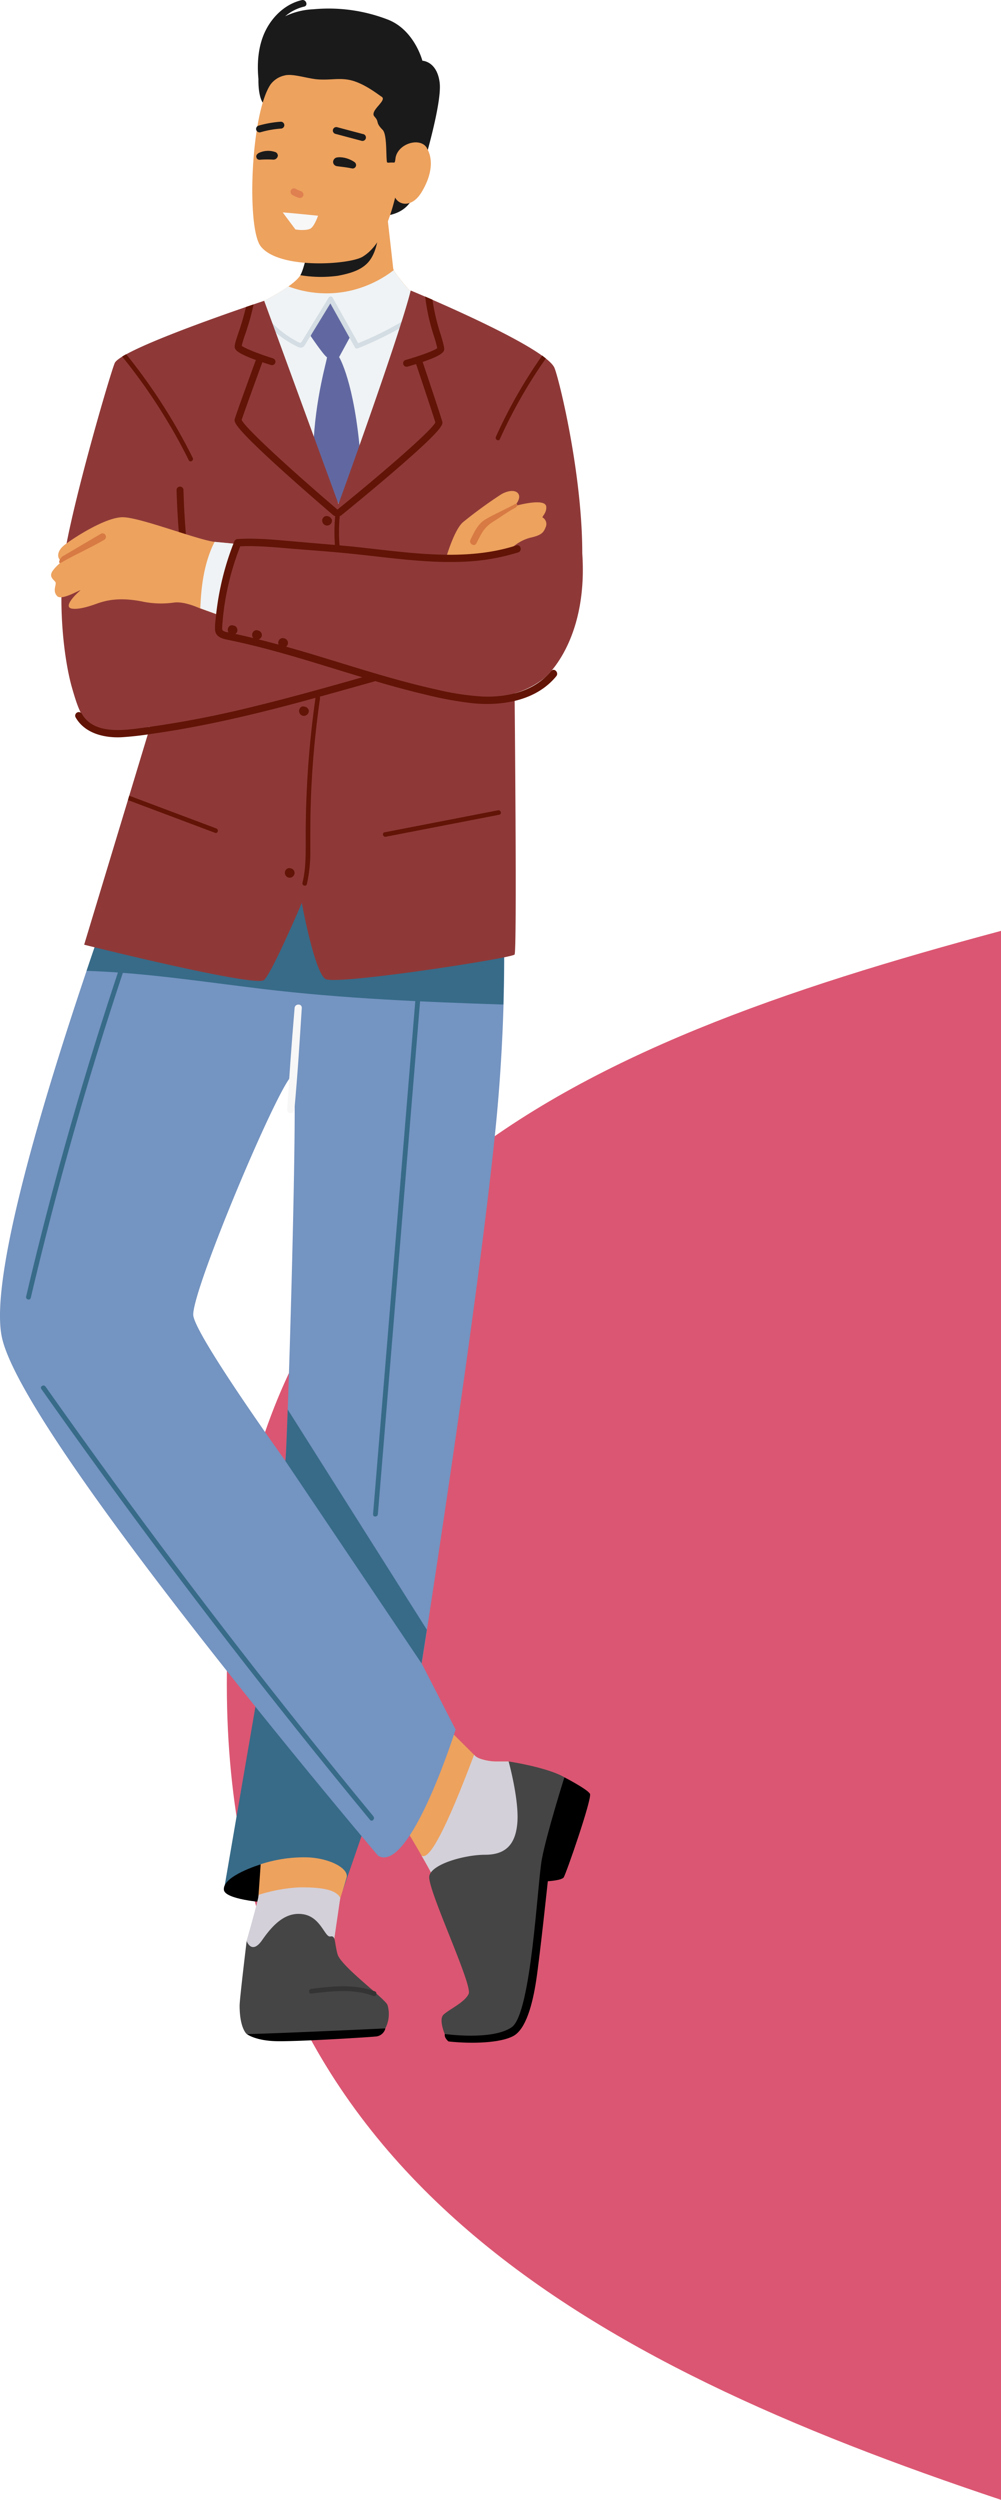 <?xml version="1.0" encoding="UTF-8"?> <svg xmlns="http://www.w3.org/2000/svg" xmlns:xlink="http://www.w3.org/1999/xlink" viewBox="0 0 352.09 878.76"><defs><clipPath id="clip-path"><rect width="207.56" height="718.06" style="fill: none"></rect></clipPath></defs><title>illustration-cgm06-9</title><g id="Calque_2" data-name="Calque 2"><g id="Calque_1-2" data-name="Calque 1"><path d="M352.09,327.23V878.76C207.17,830.35,82,763.71,79.81,596.47,77.53,420.93,200.58,367.8,352.09,327.23Z" style="fill: #db5672"></path><g id="Groupe_9838" data-name="Groupe 9838"><g style="clip-path: url(#clip-path)"><g id="Groupe_9837" data-name="Groupe 9837"><path id="Tracé_11311" data-name="Tracé 11311" d="M138.3,94.33c-.15-1.65-3.06-26.92-3.06-26.92l-23-1.54s-4,27.2-6.72,31.1-12.62,8.77-12.62,8.77l-1,6S118,180.18,120.13,178s25.37-74.33,25.37-74.33-7.05-7.65-7.2-9.31" style="fill: #eda25e"></path><path id="Tracé_11312" data-name="Tracé 11312" d="M118.91,96.93c3.6-.71,7.58-1.66,10.25-4.36,2.17-2.2,3.14-5.35,3.69-8.3,1-5.58.58-11.32,1.24-16.93l-21.85-1.47s-3.89,26.31-6.59,30.87a44.33,44.33,0,0,0,13.26.19" style="fill: #1a1a1a"></path><path id="Tracé_11313" data-name="Tracé 11313" d="M124,102a38.09,38.09,0,0,1-22.55-1.31,69.85,69.85,0,0,1-8.51,5l-1,6S118,180.19,120.13,178s25.37-74.33,25.37-74.33-5.83-6.33-7-8.71A39.69,39.69,0,0,1,124,102" style="fill: #eff3f5"></path><path id="Tracé_11314" data-name="Tracé 11314" d="M119.25,125.58l4.29-7.9s-6-12.72-7.29-12.58-7,13-7,13,4.67,6.9,5.75,7.47c.3.16-4.23,14.35-4.81,32.11,5,11.85,9.18,21.12,10,20.28.32-.35,5.41-14.28,6.6-17.51-2.11-26.17-7.48-34.88-7.48-34.88" style="fill: #6168a1"></path><path id="Tracé_11315" data-name="Tracé 11315" d="M126,120.64l-9-16a.81.81,0,0,0-1.12-.28.83.83,0,0,0-.28.28l-8.92,14.57c-.17.28-.33.59-.52.85s-.26.49-.69.43a6.57,6.57,0,0,1-1.73-.88A33.16,33.16,0,0,1,95,112.72c-.7-.77-1.84.38-1.14,1.15a36.14,36.14,0,0,0,6.25,5.4,34.57,34.57,0,0,0,3.7,2.19c.94.47,2.1,1.19,3,.34a7,7,0,0,0,1.1-1.64l1.26-2,2.52-4.11,4.51-7.38,8.64,15.45a.81.81,0,0,0,.91.37A118.21,118.21,0,0,0,142,114.57l.76-2.34A114.25,114.25,0,0,1,126,120.64" style="fill: #d3dde3"></path><path id="Tracé_11316" data-name="Tracé 11316" d="M91,593.19,78.76,664.42h41.85l14.47-41.9Z" style="fill: #376b88"></path><path id="Tracé_11317" data-name="Tracé 11317" d="M138.63,636.17s10.93,17.55,15.25,26.47,13,9,20.86,5.09,11.65-31.85,11.65-31.85l-7.48-16.68h-4.74c-1.75,0-5.77-.7-7-1.94L157.87,608Z" style="fill: #eda25e"></path><path id="Tracé_11318" data-name="Tracé 11318" d="M91.68,655.38s-13.6,4.08-12.92,9c.45,3.35,14,4.35,14,4.35Z"></path><path id="Tracé_11319" data-name="Tracé 11319" d="M91.68,655.38s-.81,12.34-1.1,14.83-3.82,12-3.82,12,.95,11.45,6.7,12.9,24.15-13.62,24.15-13.62,1.15-9.92,2.07-14.18c1.12-3.45,1.72-5.54,2.21-7.19,1-3.29-6-7-14-7.22a49.11,49.11,0,0,0-16.23,2.44" style="fill: #eda25e"></path><path id="Tracé_11320" data-name="Tracé 11320" d="M167.15,617.27l-.4-.4c-10,26.5-15.78,37.19-18.46,35.44,2.16,3.76,4.21,7.49,5.59,10.34,4.32,8.92,13,9,20.86,5.09s11.65-31.85,11.65-31.85l-7.48-16.68h-4.74c-1.75,0-5.78-.7-7-1.94" style="fill: #d3d0d9"></path><path id="Tracé_11321" data-name="Tracé 11321" d="M119.71,667.18c-1.28-2.51-5.28-3.86-14.7-3.71a56.77,56.77,0,0,0-14,2.61c-.23,2.07-4.27,16.17-4.27,16.17s.94,11.46,6.7,12.9,24.14-13.61,24.14-13.61l2.1-14.36" style="fill: #d3d0d9"></path><path id="Tracé_11322" data-name="Tracé 11322" d="M135.55,713a11,11,0,0,0,.78-8.09c-.5-2.1-16.42-13.66-17.6-17.95s-.58-6.63-2.53-6.24-3.32-6.83-9.57-7.81S95.92,676.68,92.21,682s-5.45.31-5.45.31S84.29,702.61,84.28,705c0,8,2.48,10,2.48,10s36.72,2,48.79-2" style="fill: #454545"></path><path id="Tracé_11323" data-name="Tracé 11323" d="M86.77,715s2.93,2.34,10.34,2.53,32.78-1.39,35.32-1.67a3.76,3.76,0,0,0,3.12-2.82s-37.27,1.76-48.78,2"></path><path id="Tracé_11324" data-name="Tracé 11324" d="M156.42,715s-2.06-4.9-.57-6.62,7.52-4.32,9-7.48S150.14,663.79,151,659.48,163.66,652,170.56,652s10.74-3.16,11.41-11.22-3.06-21.58-3.06-21.58,13.43,2,19.6,5.55a112.36,112.36,0,0,1-2.81,18.14c-2.17,8.25-3.61,13.92-4.44,20.42s-4.74,33.93-5.67,38.78S184,712.19,177.75,715s-21.33,0-21.33,0" style="fill: #454545"></path><path id="Tracé_11325" data-name="Tracé 11325" d="M156.43,715s16.67,2.38,23.56-2.38,9-50.3,10.59-59,7.94-28.85,7.94-28.85,8.2,4.24,9,5.82-8.47,28.33-9.27,29.39-5.56,1.32-5.56,1.32-2.83,26.68-4.11,35-3.6,17-8,19.4-14.14,2.85-22.81,1.93c0,0-1.6-1.22-1.31-2.61"></path><path id="Tracé_11326" data-name="Tracé 11326" d="M174.74,278.57,54,275.53S-7.08,434.58.68,470.18,133,652.36,133,652.36c11.22,6.47,27.25-44.38,27.25-44.38l-11.92-23.23s20.69-131.4,26.45-192.9a621.21,621.21,0,0,0,0-113.28m-74.37,235s-31.11-43.27-32.4-51,33.7-90.09,35.27-84.26S101,511.6,100.37,513.55" style="fill: #7494c1"></path><path id="Tracé_11327" data-name="Tracé 11327" d="M92.45,347.65c28.1,3.37,56.34,4.55,84.6,5.48,1.19-43.05-2.31-74.56-2.31-74.56L54,275.53s-11.3,29.4-23.56,65.75c20.76.66,41.36,3.9,62,6.37" style="fill: #376b88"></path><path id="Tracé_11328" data-name="Tracé 11328" d="M100.37,513.55l47.92,71.2s.69-4.37,1.85-11.87l-48.94-77.4c-.37,10.61-.68,17.62-.83,18.07" style="fill: #376b88"></path><path id="Tracé_11329" data-name="Tracé 11329" d="M103.62,354.34c-1.13,13.5-1.76,22.5-2.6,35.72-.1,1.63,2.38,1.63,2.53,0,1.2-13.17,1.73-22.15,2.6-35.72.1-1.62-2.4-1.61-2.53,0" style="fill: #f7f7f7"></path><path id="Tracé_11330" data-name="Tracé 11330" d="M147,340.68l-6.16,74.8q-3.08,37.41-6.16,74.81-1.72,21-3.46,42c-.09,1.09,1.6,1.08,1.69,0l6.16-74.8q3.08-37.41,6.16-74.81,1.73-21,3.46-42c.09-1.09-1.6-1.08-1.69,0" style="fill: #376b88"></path><path id="Tracé_11331" data-name="Tracé 11331" d="M131.38,638.54Q107.76,609.92,85,580.63T40.26,521.21Q28,504.41,16,487.41c-.63-.88-2.09,0-1.46.86q21.48,30.48,43.87,60.33,22.2,29.6,45.28,58.53,13.08,16.41,26.45,32.6c.7.84,1.89-.36,1.2-1.2" style="fill: #376b88"></path><path id="Tracé_11332" data-name="Tracé 11332" d="M52.35,310.5Q42.3,338.36,33.5,366.64T17.19,423.56q-4.21,16.05-8,32.21c-.25,1.06,1.38,1.51,1.63.45q6.79-28.82,14.87-57.32T43.1,342.31Q48.35,326.56,54,311c.37-1-1.26-1.47-1.63-.45" style="fill: #376b88"></path><path id="Tracé_11333" data-name="Tracé 11333" d="M131.83,700c-7.17-2.64-14.92-1.79-22.33-.88-1.07.13-1.08,1.83,0,1.69,7.27-.89,14.85-1.77,21.89.82,1,.38,1.46-1.25.44-1.63" style="fill: #343434"></path><path id="Tracé_11334" data-name="Tracé 11334" d="M119.06,177.18s21.56-59.34,25.4-75.06c0,0,47.48,19.65,50.58,27.23,1.67,4.08,9.77,37.18,9.77,65.16,1.87,27.86-10.11,41.08-13.26,43.78A30.46,30.46,0,0,1,181,243.73s.9,90.51,0,91.81-62.57,10.79-66.46,8.63-8.39-26.76-8.39-26.76S95.78,341.78,92.9,344.49s-63.3-12.4-63.3-12.4l23.2-76.63s-9.87,2.43-16.48,1.35-8.55-6.52-11-15.06S20.67,216.69,22,200.32s16.94-69.65,18.36-72.71c2.44-5.25,52.56-21.87,52.56-21.87Z" style="fill: #8e3938"></path><path id="Tracé_11335" data-name="Tracé 11335" d="M66.26,196.61q-1.4-12.18-1.73-24.45a1.22,1.22,0,0,0-2.43,0q.34,12.26,1.73,24.45c.17,1.54,2.6,1.56,2.43,0" style="fill: #621406"></path><path id="Tracé_11336" data-name="Tracé 11336" d="M179.32,193.3a15.49,15.49,0,0,1,7.1-4.26c4-.86,4.77-1.82,5.49-3.68a2.66,2.66,0,0,0-1-3.42c-.57-.15,1.48-1.6,1.22-3.86-.37-3.28-11.13-.17-11.13-.17s2.28-2.43,1.43-4.14-3.71-1.42-6.14,0a158.29,158.29,0,0,0-13.41,9.77c-3.14,2.64-6,12.63-6,12.63s19.21-.26,22.43-2.87" style="fill: #eda25e"></path><path id="Tracé_11337" data-name="Tracé 11337" d="M82.58,191.16c-3.49-.35-6.9-.66-6.9-.66-6-.63-26.38-8.68-32.54-8.68s-17.7,7.58-20.45,9.75-2.52,4.35-1.6,5.27-.8,1.37-2.52,3.77.8,3.32,1,4.24-1.15,3,.59,4.74,9.55-3.29,7.84-1.81c-2.77,2.41-5.33,5.69-2.77,6.15,2.08.38,5.36-.47,8.66-1.67s8-2.4,16-.84a32.3,32.3,0,0,0,11.43.38c3.64-.38,7.91,1.63,9.16,2.09l6.9,2.49a85.31,85.31,0,0,1,5.17-25.22" style="fill: #eda25e"></path><path id="Tracé_11338" data-name="Tracé 11338" d="M75.67,190.5l-.21,0c-3.6,7.16-4.71,15.28-5,23.38l.1,0,6.9,2.5a85.38,85.38,0,0,1,5.17-25.23l-6.9-.66" style="fill: #eff3f5"></path><path id="Tracé_11339" data-name="Tracé 11339" d="M193.9,235.84c-5.89,7.2-15.43,9.4-24.34,9a92.87,92.87,0,0,1-15.65-2.37c-4.93-1.08-9.83-2.33-14.7-3.68-9.87-2.73-19.62-5.86-29.43-8.81s-19.67-5.61-29.7-7.73a3.76,3.76,0,0,1-1.6-.51c-.43-.35-.34-.91-.31-1.42.07-1.44.21-2.88.37-4.32.3-2.77.74-5.52,1.3-8.24a95.43,95.43,0,0,1,4.66-15.71c6.45-.3,12.93.42,19.36.93,6.67.54,13.35,1,20,1.7,12.56,1.27,25.13,3.22,37.79,2.83a74.83,74.83,0,0,0,20.63-3.33c1.55-.5.89-2.95-.67-2.45-12,3.88-24.8,3.7-37.27,2.59-6.18-.55-12.35-1.32-18.53-2-2.12-.23-4.25-.42-6.38-.62a61.17,61.17,0,0,1,.2-11.56c.12-1-1.5-1-1.61,0a61.36,61.36,0,0,0-.22,11.42c-3.88-.34-7.77-.64-11.66-1-7.48-.6-15-1.54-22.54-1.08a1.33,1.33,0,0,0-1.22.93A95.81,95.81,0,0,0,77.64,206c-.55,2.55-1,5.13-1.34,7.72-.18,1.3-.33,2.61-.45,3.92a20.25,20.25,0,0,0-.21,3.81c.25,2.56,2.64,3.09,4.74,3.52q4,.81,8,1.79c5.16,1.25,10.29,2.66,15.39,4.15,7.91,2.31,15.77,4.8,23.67,7.17-12.65,3.59-25.31,7.15-38.09,10.25a358.66,358.66,0,0,1-41.75,7.86c-6.44.77-15.09,1.27-18.82-5.3a1.27,1.27,0,0,0-2.19,1.28c3.21,5.64,10,7.25,16,7a108.36,108.36,0,0,0,10.78-1.21q5.35-.75,10.68-1.69c14.41-2.54,28.64-6,42.77-9.82l4.15-1.14a344.91,344.91,0,0,0-3.44,50.87c0,4.75,0,9.52-1.14,14.16-.25,1,1.31,1.44,1.56.43a52.19,52.19,0,0,0,1.2-12.27c0-4.27,0-8.54.07-12.82q.28-12.83,1.56-25.62.73-7.32,1.79-14.6a.82.82,0,0,0-.12-.55c8.38-2.31,19.17-5.35,19.43-5.43l.12-.05,2.69.8c5.17,1.48,10.37,2.87,15.62,4.1a127.42,127.42,0,0,0,16,2.89c10.5,1,22.33-.92,29.37-9.53,1-1.26-.76-3.06-1.8-1.8" style="fill: #621406"></path><path id="Tracé_11340" data-name="Tracé 11340" d="M35.43,187.68l-13.26,7.8c-1.35.79-1.93,3.07-.58,2.27,4.42-2.6,10.65-5.38,15.07-8a1.21,1.21,0,0,0-1.23-2.09" style="fill: #d77a43"></path><path id="Tracé_11341" data-name="Tracé 11341" d="M180.81,177.41c-3,1.57-6.85,3.34-9.79,5s-4.17,4.56-5.54,7.33c-.69,1.39,1.4,2.62,2.1,1.22s1.35-2.67,2.13-3.94a11.61,11.61,0,0,1,3.42-3.42c3.56-2.23,5.06-3.47,7.91-5,1.38-.73,1.15-2-.23-1.23" style="fill: #d77a43"></path><path id="Tracé_11342" data-name="Tracé 11342" d="M60,149.92q3.4,5.82,6.4,11.87c.46.93,1.86.11,1.4-.82a198.46,198.46,0,0,0-23.42-36.45c-.51.28-1,.55-1.41.82a195,195,0,0,1,17,24.58" style="fill: #621406"></path><path id="Tracé_11343" data-name="Tracé 11343" d="M190.7,125a173.28,173.28,0,0,0-16.28,28.55c-.43.94,1,1.76,1.4.81A173,173,0,0,1,192,126c-.4-.31-.82-.64-1.28-1" style="fill: #621406"></path><path id="Tracé_11344" data-name="Tracé 11344" d="M175.18,284.84l-39.92,7.74c-1,.2-.59,1.76.43,1.56l39.92-7.74c1-.2.59-1.76-.43-1.56" style="fill: #621406"></path><path id="Tracé_11345" data-name="Tracé 11345" d="M108.46,249.4a2,2,0,0,0-.32-.5l-.12-.11a1.49,1.49,0,0,0-.29-.2,4.71,4.71,0,0,0-.91-.25,1,1,0,0,0-.25,0,1.09,1.09,0,0,0-.26,0,1.47,1.47,0,0,0-.91.78s0,0,0,0a.9.9,0,0,0-.12.24,1.7,1.7,0,0,0-.09.5,2.22,2.22,0,0,0,.06.51,2.76,2.76,0,0,0,.2.47,1.67,1.67,0,0,0,1.94.73,1.8,1.8,0,0,0,.46-.23,1.75,1.75,0,0,0,.71-.94,1.69,1.69,0,0,0-.08-1.11" style="fill: #621406"></path><path id="Tracé_11346" data-name="Tracé 11346" d="M83.38,220.87a1.62,1.62,0,0,0-.32-.51l-.11-.1a1.4,1.4,0,0,0-.72-.34,1.4,1.4,0,0,0-.49-.11,1.06,1.06,0,0,0-.25,0,1.19,1.19,0,0,0-.26,0,1.52,1.52,0,0,0-.91.78s0,0,0,0a.9.9,0,0,0-.12.24,1.43,1.43,0,0,0-.09.5,1.49,1.49,0,0,0,.06.51,1.75,1.75,0,0,0,.2.47,1.71,1.71,0,0,0,1.43.81,1.81,1.81,0,0,0,.51-.08A1.78,1.78,0,0,0,83.46,222a1.69,1.69,0,0,0-.08-1.11" style="fill: #621406"></path><path id="Tracé_11347" data-name="Tracé 11347" d="M91.94,222.58a1.58,1.58,0,0,0-.32-.5.57.57,0,0,0-.11-.11,3,3,0,0,0-1.2-.45,1.7,1.7,0,0,0-.51.07,1.47,1.47,0,0,0-.91.78s0,0,0,0a.9.9,0,0,0-.12.24,1.43,1.43,0,0,0-.09.5,1.78,1.78,0,0,0,.06.51,1.73,1.73,0,0,0,.53.85,1.7,1.7,0,0,0,1.1.43,1.81,1.81,0,0,0,.51-.08,2,2,0,0,0,.46-.23,1.75,1.75,0,0,0,.71-.94,1.63,1.63,0,0,0-.09-1.11" style="fill: #621406"></path><path id="Tracé_11348" data-name="Tracé 11348" d="M101.15,225.37a1.72,1.72,0,0,0-.33-.51.57.57,0,0,0-.11-.11,1.38,1.38,0,0,0-.72-.34,1.66,1.66,0,0,0-.49-.11,2.24,2.24,0,0,0-.51.07,1.56,1.56,0,0,0-.91.78.06.06,0,0,1,0,0,1.08,1.08,0,0,0-.12.24,1.43,1.43,0,0,0-.09.5,1.46,1.46,0,0,0,.06.51,1.63,1.63,0,0,0,.2.47,2,2,0,0,0,.32.38,1.74,1.74,0,0,0,1.1.43,1.82,1.82,0,0,0,.52-.08,2.15,2.15,0,0,0,.46-.22,1.81,1.81,0,0,0,.7-.95,1.69,1.69,0,0,0-.08-1.11" style="fill: #621406"></path><path id="Tracé_11349" data-name="Tracé 11349" d="M116.59,182.47a1.72,1.72,0,0,0-.33-.51,1.14,1.14,0,0,0-.11-.11l-.29-.2a2.16,2.16,0,0,0-.43-.14,1.66,1.66,0,0,0-.49-.11l-.25,0-.26.05a1.59,1.59,0,0,0-.91.78s0,0,0,0a1.34,1.34,0,0,0-.12.24,1.74,1.74,0,0,0,0,1,1.52,1.52,0,0,0,.2.47,1.67,1.67,0,0,0,1.43.81,1.81,1.81,0,0,0,.51-.08,2,2,0,0,0,.46-.22,1.77,1.77,0,0,0,.71-1,1.61,1.61,0,0,0-.09-1.1" style="fill: #621406"></path><path id="Tracé_11350" data-name="Tracé 11350" d="M103.47,306.22a1.62,1.62,0,0,0-.32-.51l-.11-.1a1.4,1.4,0,0,0-.72-.34,1.4,1.4,0,0,0-.49-.11,1.79,1.79,0,0,0-.51.07,1.5,1.5,0,0,0-.91.78s0,0,0,0a.55.55,0,0,0-.12.24,1.43,1.43,0,0,0-.09.5,1.49,1.49,0,0,0,.06.51,1.57,1.57,0,0,0,.2.46,1.67,1.67,0,0,0,1.94.74,1.81,1.81,0,0,0,1.16-1.17,1.69,1.69,0,0,0-.08-1.11" style="fill: #621406"></path><path id="Tracé_11351" data-name="Tracé 11351" d="M76.06,291.21l-30.61-11.5L45,281.25l19.13,7.19,11.52,4.33c1,.37,1.4-1.2.43-1.56" style="fill: #621406"></path><path id="Tracé_11352" data-name="Tracé 11352" d="M96.13,126c-4.64-1.43-10-3.5-11.11-4.45a38,38,0,0,1,1.18-3.9,87.21,87.21,0,0,0,3-10.65l-2.68.91a90.48,90.48,0,0,1-2.63,9c-.9,2.7-1.34,4-1.33,4.94s0,2.52,12.84,6.49a1.22,1.22,0,0,0,.73-2.32h0" style="fill: #621406"></path><path id="Tracé_11353" data-name="Tracé 11353" d="M118,181.4a1.18,1.18,0,0,1-.78-.29c-.09-.08-8.88-7.57-17.46-15.31-17.9-16.15-17.49-17.51-17.16-18.6.83-2.76,7.06-19.74,7.32-20.46a1.21,1.21,0,0,1,2.29.79v0c-.06.17-6.14,16.76-7.2,20.09,1.25,2.89,18.2,18.31,33.79,31.6a1.21,1.21,0,0,1-.79,2.14" style="fill: #621406"></path><path id="Tracé_11354" data-name="Tracé 11354" d="M152.72,118.47a37.2,37.2,0,0,1,1.08,3.92c-1.12.92-6.54,2.85-11.21,4.17a1.22,1.22,0,0,0,.66,2.34c12.91-3.65,13-5.42,13-6.17s-.37-2.24-1.2-5a73.32,73.32,0,0,1-2.94-12.38l-2.56-1.11a69.79,69.79,0,0,0,3.18,14.2" style="fill: #621406"></path><path id="Tracé_11355" data-name="Tracé 11355" d="M119.32,181.4a1.21,1.21,0,0,1-1.21-1.21,1.17,1.17,0,0,1,.45-.95c15.92-12.9,33.25-27.88,34.57-30.74-1-3.36-6.63-20.09-6.69-20.26a1.22,1.22,0,0,1,.76-1.54,1.2,1.2,0,0,1,1.54.76c.25.73,6,17.86,6.8,20.64.3,1.1.68,2.47-17.62,18.16-8.77,7.52-17.75,14.8-17.84,14.87a1.22,1.22,0,0,1-.76.27" style="fill: #621406"></path><path id="Tracé_11356" data-name="Tracé 11356" d="M154.63,28.9c-1-7.44-6.06-7.55-6.06-7.55s-2.83-11-12.38-14.55a57.7,57.7,0,0,0-26-3.54,25.25,25.25,0,0,0-9.88,2.46,15.79,15.79,0,0,1,6.68-3.4c1.52-.36.67-2.63-.83-2.28-5.65,1.3-10.2,5.6-12.74,10.69s-3.09,11.22-2.52,17c-.1,6.46,1.54,8.37,1.54,8.37S130.85,76.49,134.72,76s9.12-1.75,11.35-8.49,9.6-31.14,8.56-38.57" style="fill: #1a1a1a"></path><path id="Tracé_11357" data-name="Tracé 11357" d="M150.14,52c-2.25-3.77-9.76-1.74-10.95,3.16-.17.85-.16,2-.58,2-2.59-.16-2.49.63-2.62-1.31-.18-2.81,0-8.76-1.4-10.2-2.73-2.78-1-2.61-2.88-4.68s4.72-5.7,2.47-7c-.88-.52-5.79-4.51-10.64-5.73-4.06-1-7.24,0-11.79-.34-3.72-.29-8.9-2.15-11.7-1.36a8.38,8.38,0,0,0-4.85,3.1c-7,10.17-8.54,50.45-3.5,56.94,6.4,8.23,31.17,6.45,35.81,3.69,5.83-3.47,9.24-11.77,11.48-20.81,1.47,2.79,6,3.55,9.31-1.92s4.37-11.21,1.84-15.47" style="fill: #eda25e"></path><path id="Tracé_11358" data-name="Tracé 11358" d="M124.81,57.06a10.13,10.13,0,0,0-3.06-1.45,7.91,7.91,0,0,0-1.45-.28,6.28,6.28,0,0,0-1.62,0,1.64,1.64,0,0,0-1.51,1.7,1.54,1.54,0,0,0,1.41,1.39c.94.17,2.83.29,5.23.79a1.21,1.21,0,0,0,1-2.12" style="fill: #1a1a1a"></path><path id="Tracé_11359" data-name="Tracé 11359" d="M97.69,54.49a1.3,1.3,0,0,0-1-1.08,7.59,7.59,0,0,0-5.41.25,2,2,0,0,0-1.06.9,1.16,1.16,0,0,0,0,.84c.26,1,1.56.72,1.56.72a35.73,35.73,0,0,1,4.39,0,1.57,1.57,0,0,0,1.57-1.59v-.07" style="fill: #1a1a1a"></path><path id="Tracé_11360" data-name="Tracé 11360" d="M106.62,67.93c-.05-.09-.1-.18-.14-.27a1.29,1.29,0,0,0-.47-.4,11.06,11.06,0,0,1-2.08-.92,1.22,1.22,0,0,0-1.62.57,1.25,1.25,0,0,0,0,1,1.37,1.37,0,0,0,.62.68,11.31,11.31,0,0,0,2.08.91,1.28,1.28,0,0,0,.94,0,1.2,1.2,0,0,0,.72-1.55h0" style="fill: #df8051"></path><path id="Tracé_11361" data-name="Tracé 11361" d="M99.45,74.68c.43-.06,12.42,1.15,12.42,1.15s-1.35,4-2.85,4.63c-2,.77-5.11.2-5.11.2Z" style="fill: #f7f7f7"></path><path id="Tracé_11362" data-name="Tracé 11362" d="M127.72,47.14l-9.22-2.45a1.21,1.21,0,0,0-.42,2.39l9.21,2.45a1.23,1.23,0,0,0,1.41-1,1.24,1.24,0,0,0-1-1.41" style="fill: #1a1a1a"></path><path id="Tracé_11363" data-name="Tracé 11363" d="M100,43.89a1.23,1.23,0,0,0-1.32-1.1,37.76,37.76,0,0,0-7.81,1.4,1.21,1.21,0,0,0-.72,1.55,1.25,1.25,0,0,0,1.56.73,33.75,33.75,0,0,1,7.2-1.27,1.23,1.23,0,0,0,1.1-1.32" style="fill: #1a1a1a"></path></g></g></g></g></g></svg> 